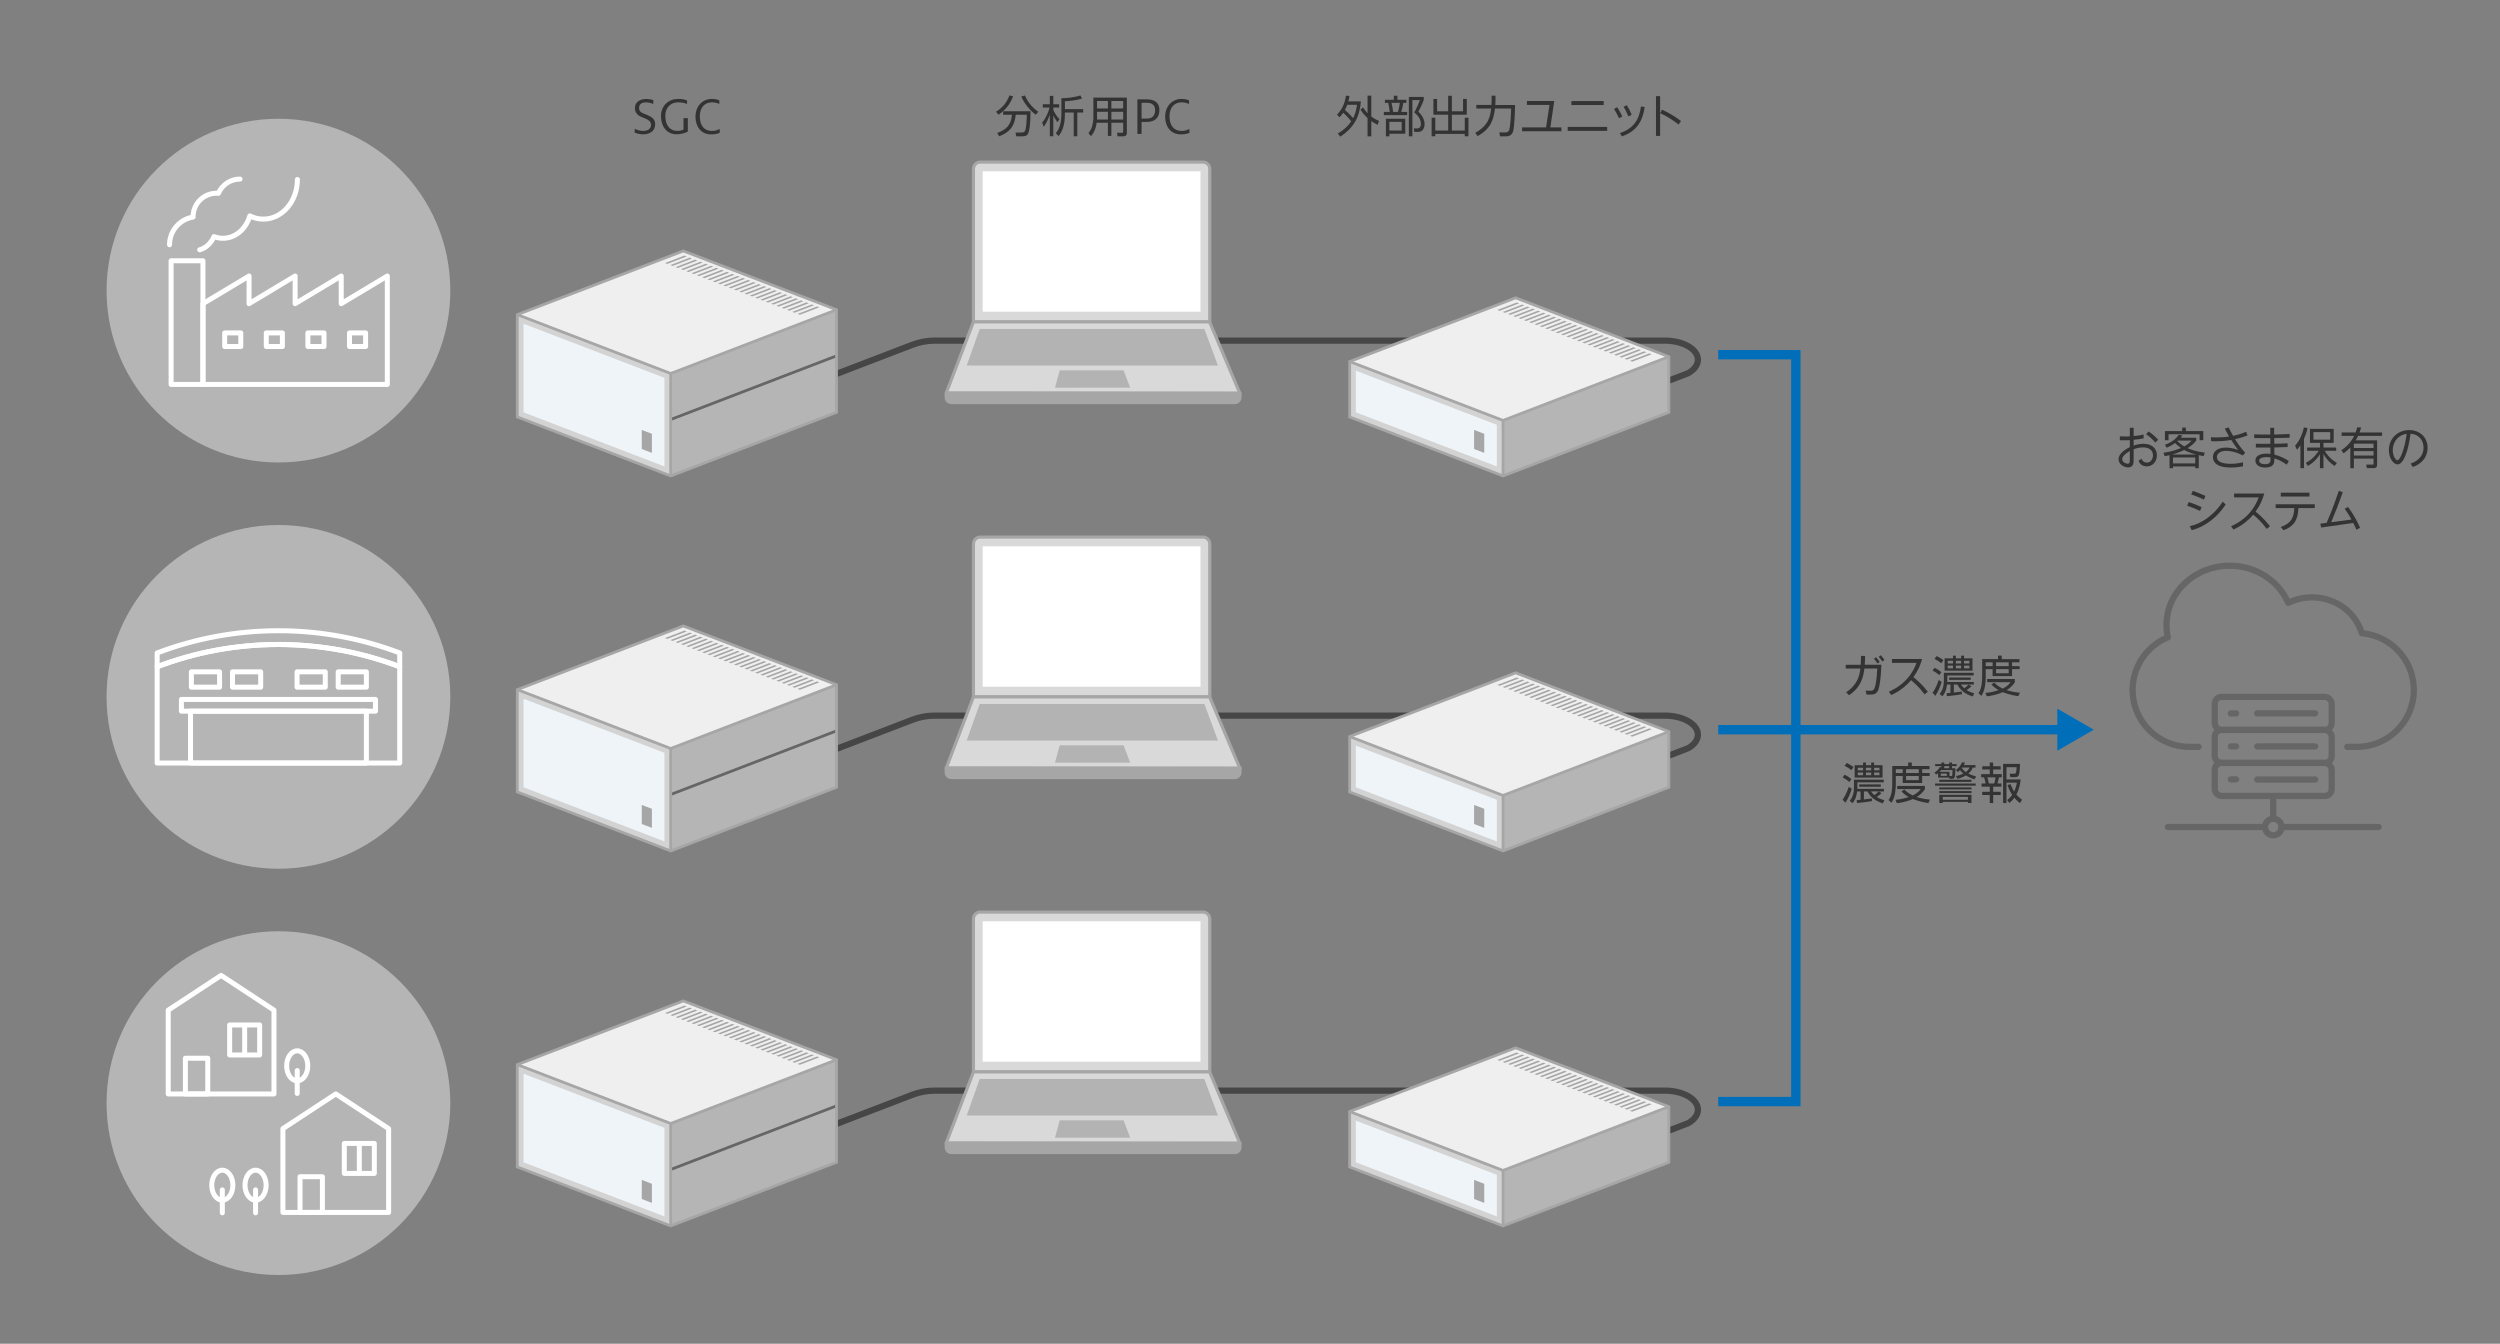 <?xml version="1.0" encoding="UTF-8"?>
<svg id="_レイヤー_1" data-name="レイヤー 1" xmlns="http://www.w3.org/2000/svg" viewBox="0 0 800 430">
  <rect x="0" y="0" width="800" height="430" fill="#808080" stroke="none"/>
  <defs>
    <style>
      .cls-1 {
        fill: #b5b5b6;
      }

      .cls-2 {
        stroke: #666;
      }

      .cls-2, .cls-3, .cls-4, .cls-5, .cls-6, .cls-7, .cls-8 {
        fill: none;
      }

      .cls-2, .cls-4, .cls-8 {
        stroke-miterlimit: 10;
      }

      .cls-2, .cls-8 {
        stroke-width: .9px;
      }

      .cls-3 {
        stroke: #666;
      }

      .cls-3, .cls-9, .cls-5, .cls-6, .cls-7, .cls-10 {
        stroke-linejoin: round;
      }

      .cls-3, .cls-5 {
        stroke-width: 2px;
      }

      .cls-3, .cls-7 {
        stroke-linecap: round;
      }

      .cls-11 {
        fill: #fff;
      }

      .cls-11, .cls-10 {
        fill-rule: evenodd;
      }

      .cls-9 {
        fill: #d9d9d9;
      }

      .cls-9, .cls-8, .cls-10 {
        stroke: #a6a6a6;
      }

      .cls-9, .cls-10 {
        stroke-width: 1.01px;
      }

      .cls-4 {
        stroke: #006eb9;
        stroke-width: 3px;
      }

      .cls-5 {
        stroke: #464646;
      }

      .cls-6, .cls-7 {
        stroke: #fff;
        stroke-width: 1.6px;
      }

      .cls-12 {
        fill: #b3b3b3;
      }

      .cls-13 {
        fill: #333;
      }

      .cls-14 {
        fill: #efefef;
      }

      .cls-15, .cls-10 {
        fill: #a6a6a6;
      }

      .cls-16 {
        fill: #006eb9;
      }

      .cls-17 {
        fill: #eef4f7;
      }

      .cls-18 {
        fill: #d3d3d4;
      }
    </style>
  </defs>
  <path class="cls-5" d="M247.33,127.46l44.63-17.13c2.29-.88,4.72-1.33,7.17-1.33h233.64c2.7,0,5.41.6,7.47,1.79s3.09,2.75,3.09,4.31-1.03,3.12-3.09,4.31l-53.06,20.37"/>
  <path class="cls-5" d="M247.33,247.46l44.63-17.13c2.29-.88,4.72-1.33,7.17-1.33h233.64c2.7,0,5.41.6,7.47,1.79s3.09,2.75,3.09,4.31-1.03,3.12-3.09,4.31l-53.06,20.37"/>
  <path class="cls-5" d="M247.33,367.46l44.63-17.13c2.29-.88,4.72-1.33,7.17-1.33h233.64c2.7,0,5.41.6,7.47,1.79s3.09,2.75,3.09,4.31-1.03,3.12-3.09,4.31l-53.06,20.37"/>
  <polyline class="cls-4" points="549.83 352.5 574.67 352.5 574.67 113.5 549.83 113.5"/>
  <g>
    <circle class="cls-1" cx="89.1" cy="93" r="55"/>
    <g>
      <g>
        <path class="cls-7" d="M76.8,57.3c-3.1,0-5.76,1.88-6.9,4.56-.2-.02-.4-.03-.6-.03-4.15,0-7.51,3.36-7.51,7.51,0,.04,0,.08,0,.12-4.27.69-7.54,4.4-7.54,8.87"/>
        <path class="cls-7" d="M63.89,79.94c2.01-.56,3.68-2.14,4.58-4.23.9.35,1.87.54,2.87.54,4,0,7.39-3,8.61-7.17,1.32.67,2.78,1.04,4.32,1.04,6.02,0,10.9-5.68,10.9-12.68"/>
      </g>
      <g>
        <polygon class="cls-7" points="123.94 123.02 123.94 88.32 109.19 97.17 109.19 97.17 109.19 88.32 94.44 97.17 94.44 97.17 94.44 88.32 79.7 97.17 79.7 97.17 79.7 88.32 64.95 97.17 64.95 123.02 123.94 123.02"/>
        <g>
          <rect class="cls-7" x="71.9" y="106.53" width="5.15" height="4.36"/>
          <rect class="cls-7" x="85.21" y="106.53" width="5.15" height="4.36"/>
          <rect class="cls-7" x="98.53" y="106.53" width="5.15" height="4.36"/>
          <rect class="cls-7" x="111.84" y="106.53" width="5.15" height="4.36"/>
        </g>
      </g>
      <rect class="cls-7" x="54.75" y="83.45" width="10.19" height="39.57"/>
    </g>
  </g>
  <g>
    <path class="cls-13" d="M203.11,42.45v-1.2h.12c.72.42,1.86.65,2.58.65,1.49,0,2.52-.71,2.52-1.93,0-1.08-.84-1.62-1.69-1.97l-1.55-.66c-1.2-.49-1.92-1.45-1.92-2.78,0-1.93,1.68-2.89,3.6-2.89.78,0,1.69.12,2.29.37v1.2h-.12c-.72-.35-1.68-.48-2.29-.48-1.2,0-2.15.48-2.15,1.8,0,1.02.66,1.45,1.26,1.68l1.61.66c1.2.49,2.29,1.33,2.29,2.84,0,2.16-1.69,3.25-3.84,3.25-.91,0-1.98-.25-2.71-.54Z"/>
    <path class="cls-13" d="M211.51,37.21c0-3.5,2.52-5.55,5.47-5.55,1.2,0,2.03.12,2.88.49v1.08h-.12c-.83-.35-1.8-.48-2.75-.48-2.41,0-4.09,1.68-4.09,4.33,0,3.13,1.57,4.81,3.84,4.81.71,0,1.37-.14,1.98-.39v-3.7h1.38v4.33c-.97.48-2.29.84-3.61.84-3.24,0-4.98-2.65-4.98-5.78Z"/>
    <path class="cls-13" d="M222.56,37.33c0-3.44,2.29-5.67,5.23-5.67,1.2,0,1.99.25,2.4.49v1.08h-.12c-.71-.35-1.43-.48-2.28-.48-2.4,0-3.85,1.8-3.85,4.46,0,3.13,1.57,4.69,3.85,4.69,1.08,0,1.68-.23,2.4-.6h.12v1.22c-.85.35-1.68.48-2.77.48-3.25,0-4.99-2.52-4.99-5.65Z"/>
  </g>
  <g>
    <path class="cls-13" d="M596.83,209.88c-.01.5-.01,1.57-.11,2.83h5.33c-.2,5.11-.67,7.1-.95,7.91-.53,1.51-1.53,1.67-2.84,1.67-.41,0-.73-.03-.97-.04l-.28-1.27c.29.03.87.07,1.47.07.91,0,1.36-.27,1.69-1.93.38-1.81.52-4.27.56-5.19h-4.13c-.27,2.09-.73,5.78-4.9,8.53l-.94-.94c3.88-2.53,4.33-5.75,4.56-7.59h-4.69v-1.2h4.8c.07-1.2.08-1.72.08-2.83h1.3ZM600.31,210.31c.48.5.83.92,1.2,1.51l-.7.5c-.52-.8-.81-1.13-1.16-1.51l.66-.5ZM601.84,209.68c.48.5.77.87,1.2,1.51l-.7.5c-.52-.78-.81-1.12-1.16-1.51l.66-.5Z"/>
    <path class="cls-13" d="M615.87,222.21c-1.71-2.28-3.15-3.58-4.33-4.55-1.75,2.03-3.89,3.67-6.34,4.75l-.76-1.06c2.03-.92,6.62-3.18,8.85-9.23h-7.87v-1.23h9.67c-.62,2.06-1.26,3.61-2.8,5.8.8.63,2.59,2.07,4.62,4.66l-1.05.87Z"/>
    <path class="cls-13" d="M620.59,216.02c-.6-.53-1.43-1.08-2.16-1.41l.6-.92c.74.32,1.6.87,2.2,1.39l-.64.95ZM618.43,221.71c1.2-1.78,1.76-3.55,1.93-4.1l.99.59c-.32,1.01-.92,2.77-2.04,4.48l-.88-.97ZM621.2,212.23c-.63-.53-1.4-1.02-2.16-1.37l.67-.92c.73.32,1.6.84,2.18,1.3l-.7,1ZM630.86,219.64c-.69.62-1.29,1.02-1.54,1.18.45.29,1.05.66,2.45,1.04l-.5,1.02c-1.37-.45-3.7-1.41-4.9-3.82h-1.15v2.56c1.05-.13,2.1-.25,2.56-.32l.03.85c-1.09.21-2.07.34-4.8.63l-.11-.95c.36-.01.57-.03,1.25-.1v-2.67h-1.09c-.27,1.93-.74,2.87-1.48,3.75l-.9-.71c1.22-1.58,1.36-3.05,1.36-4.58v-2.22h9.53v.84h-8.44v2.1h8.51v.82h-1.65l.88.59ZM631.2,214.62h-8.93v-3.96h2.69v-.85h.92v.85h1.68v-.85h.94v.85h2.7v3.96ZM624.96,211.46h-1.7v.84h1.7v-.84ZM624.96,213h-1.7v.86h1.7v-.86ZM630.62,217.55h-6.9v-.74h6.9v.74ZM627.56,211.46h-1.68v.84h1.68v-.84ZM627.56,213h-1.68v.86h1.68v-.86ZM627.49,219.05c.25.34.53.71,1.09,1.2.48-.34.98-.77,1.39-1.2h-2.48ZM630.21,211.46h-1.71v.84h1.71v-.84ZM630.21,213h-1.71v.86h1.71v-.86Z"/>
    <path class="cls-13" d="M639.37,210.92v-1.12h1.18v1.12h5.68v1.03h-2.37v1.22h2.41v.95h-2.41v2.23h-6.23v-2.23h-2.2v2.45c0,.84-.01,4.03-1.37,6.12l-.95-.87c.99-1.48,1.18-3.35,1.18-5.31v-5.6h5.08ZM645.87,222.79c-.69-.11-2.88-.45-5-1.3-2.32,1.02-4.26,1.23-5.08,1.32l-.46-1.06c.74-.08,2.13-.22,4.24-.9-1.48-.83-2.07-1.55-2.31-1.85l.92-.57c.39.41,1.16,1.19,2.67,1.92,1.69-.81,2.28-1.69,2.52-2.04h-7.48v-1.02h8.86v1.02c-.25.42-.92,1.5-2.65,2.53,1.89.6,3.46.76,4.27.84l-.52,1.12ZM637.64,211.95h-2.2v1.22h2.2v-1.22ZM642.78,211.95h-4.04v1.22h4.04v-1.22ZM642.78,214.12h-4.04v1.32h4.04v-1.32Z"/>
  </g>
  <g>
    <path class="cls-13" d="M591.81,250.23c-.6-.53-1.43-1.08-2.16-1.41l.6-.92c.74.32,1.6.87,2.2,1.39l-.64.95ZM589.65,255.91c1.2-1.78,1.76-3.55,1.93-4.1l.99.59c-.32,1.01-.92,2.77-2.04,4.48l-.88-.97ZM592.43,246.44c-.63-.53-1.4-1.02-2.16-1.37l.67-.92c.73.32,1.6.84,2.18,1.3l-.7,1ZM602.09,253.84c-.69.62-1.29,1.02-1.54,1.18.45.29,1.05.66,2.45,1.04l-.5,1.02c-1.37-.45-3.7-1.41-4.9-3.82h-1.15v2.56c1.05-.13,2.1-.25,2.56-.32l.03.85c-1.09.21-2.07.34-4.8.63l-.11-.95c.36-.01.57-.03,1.25-.1v-2.67h-1.09c-.27,1.93-.74,2.87-1.48,3.75l-.9-.71c1.22-1.58,1.36-3.05,1.36-4.58v-2.22h9.53v.84h-8.44v2.1h8.51v.82h-1.65l.88.59ZM602.42,248.83h-8.93v-3.96h2.69v-.85h.92v.85h1.68v-.85h.94v.85h2.7v3.96ZM596.18,245.67h-1.7v.84h1.7v-.84ZM596.18,247.2h-1.7v.86h1.7v-.86ZM601.85,251.75h-6.9v-.74h6.9v.74ZM598.78,245.67h-1.68v.84h1.68v-.84ZM598.78,247.2h-1.68v.86h1.68v-.86ZM598.71,253.25c.25.34.53.71,1.09,1.2.48-.34.98-.77,1.39-1.2h-2.48ZM601.43,245.67h-1.71v.84h1.71v-.84ZM601.43,247.2h-1.71v.86h1.71v-.86Z"/>
    <path class="cls-13" d="M610.6,245.12v-1.12h1.18v1.12h5.68v1.03h-2.37v1.22h2.41v.95h-2.41v2.23h-6.23v-2.23h-2.2v2.45c0,.84-.01,4.03-1.37,6.12l-.95-.87c.99-1.48,1.18-3.35,1.18-5.31v-5.6h5.08ZM617.09,256.99c-.69-.11-2.88-.45-5-1.3-2.32,1.02-4.26,1.23-5.08,1.32l-.46-1.06c.74-.08,2.13-.22,4.24-.9-1.48-.83-2.07-1.55-2.31-1.85l.92-.57c.39.41,1.16,1.19,2.67,1.92,1.69-.81,2.28-1.69,2.52-2.04h-7.48v-1.02h8.86v1.02c-.25.42-.92,1.5-2.65,2.53,1.89.6,3.46.76,4.27.84l-.52,1.12ZM608.86,246.15h-2.2v1.22h2.2v-1.22ZM614,246.15h-4.05v1.22h4.05v-1.22ZM614,248.32h-4.05v1.32h4.05v-1.32Z"/>
    <path class="cls-13" d="M623.79,248.84h-3.6v-1.41c-.29.22-.48.34-.66.45l-.49-.67c.7-.42,1.29-.98,1.69-1.72h.53v-.32h-2.02v-.67h2.02v-.48h.9v.48h1.57v-.48h.92v.48h1.48v.67h-1.48v.67h1.09c0,.49-.07,2.67-.28,3.01-.07.1-.22.36-.7.36h-.92l-.06-.36ZM632.23,251.42h-13.01v-.7h13.01v.7ZM630.87,250.19h-10.3v-.67h10.3v.67ZM630.87,252.61h-10.3v-.64h10.3v.64ZM630.87,253.78h-10.3v-.64h10.3v.64ZM630.87,256.96h-1.13v-.36h-8.06v.36h-1.11v-2.63h10.3v2.63ZM621.17,246.42c-.17.21-.32.38-.49.56h3.16v1.34h.57c.1.01.2,0,.25-.11.12-.29.14-1.51.14-1.79h-3.64ZM622.99,247.55h-1.93v.72h1.93v-.72ZM629.74,255.02h-8.06v.9h8.06v-.9ZM623.73,245.83v-.67h-1.57v.67h1.57ZM632.16,244.83v.8h-.88c-.11.28-.43,1.08-1.41,1.93.88.43,1.75.69,2.48.9l-.49.95c-.7-.22-1.62-.56-2.77-1.27-1.22.74-2.25.98-2.73,1.08l-.5-.9c1.02-.18,1.72-.42,2.42-.77-.57-.48-.88-.87-1.06-1.11-.27.28-.48.45-.7.64l-.62-.66c.87-.67,1.41-1.3,1.93-2.45l.99.04c-.15.36-.25.55-.39.81h3.74ZM627.92,245.62c-.04.06-.08.11-.13.17.43.6.84.97,1.26,1.29.79-.59,1.02-1.11,1.19-1.46h-2.32Z"/>
    <path class="cls-13" d="M637.81,244v1.2h2.41v1.03h-2.41v1.49h2.76v1.02h-.88c-.13.65-.36,1.56-.49,1.96h1.25v1.03h-2.63v1.64h2.41v1.04h-2.41v2.58h-1.1v-2.58h-2.41v-1.04h2.41v-1.64h-2.63v-1.03h1.32c-.11-.67-.36-1.53-.52-1.96h-.92v-1.02h2.76v-1.49h-2.41v-1.03h2.41v-1.2h1.1ZM638.15,250.71c.17-.49.35-1.34.41-1.96h-2.61c.2.65.38,1.36.48,1.96h1.72ZM646.37,256.99c-.43-.34-.99-.77-1.78-1.72-.66.9-1.16,1.33-1.58,1.68l-.7-.94c.41-.34.99-.78,1.6-1.67-1.02-1.52-1.35-2.6-1.5-3.12l.98-.31c.43,1.13.74,1.79,1.12,2.41.6-1.23.81-2.41.9-2.86h-3.33v6.52h-1.09v-12.54h5.4c.01,1.61-.18,3.18-.38,3.61-.1.22-.29.63-1.16.63h-1.55l-.2-1.08h1.36c.62.01.79-.2.86-2.1h-3.24v3.93h4.52c-.11,1.09-.35,2.98-1.37,4.84.49.56,1.02,1.04,1.82,1.67l-.67,1.04Z"/>
  </g>
  <g>
    <path class="cls-13" d="M318.72,35.77c2.31-1.5,3.35-2.87,4.31-5.24l1.18.28c-.98,2.44-2.2,4.16-4.66,5.91l-.83-.95ZM325.18,43.62l-.21-1.22h2.07c.62.01.85-.35.92-.46.48-.84.56-3.22.62-5.22h-3.54c-.38,3.56-1.74,5.52-5.29,6.9l-.66-1.06c2.84-1.02,4.49-2.51,4.72-5.84h-2.8v-1.11h8.76c0,4.31-.41,6.37-.76,7.1-.39.78-1.06.91-1.85.91h-1.99ZM327.98,30.54c.74,1.78,2.06,3.68,4.27,5.22l-.78.95c-1.88-1.26-3.84-3.85-4.66-5.82l1.18-.35Z"/>
    <path class="cls-13" d="M338.39,39.1c-.31-.41-.78-1.01-1.33-2.18v6.68h-1.12v-6.97c-.64,2.04-1.46,3.26-1.93,3.95l-.52-1.33c1.26-1.5,2.07-3.61,2.38-4.83h-2.17v-1.05h2.24v-2.7h1.12v2.7h1.88v1.05h-1.88v.78c.36.78.99,2,1.99,2.91l-.66.99ZM340.77,36.49c0,3.65-.91,5.71-2.03,7.06l-.9-.95c1.5-1.57,1.81-4.3,1.81-6.24v-4.94c1.96-.01,4.23-.29,6.1-.88l.49,1.01c-1.46.48-4.21.83-5.47.85v2.52h5.85v1.08h-1.88v7.6h-1.15v-7.6h-2.83v.5Z"/>
    <path class="cls-13" d="M360.6,42.45c0,1.02-.63,1.17-1.11,1.17h-1.89l-.14-1.16,1.64.03c.24,0,.32-.17.32-.38v-2.83h-3.78v4.21h-1.11v-4.21h-3.61c-.25,2.03-1.02,3.46-1.81,4.31l-.8-1.02c.32-.39.84-1.04,1.12-1.99.28-.99.45-2.14.45-2.9v-6.45h10.71v11.21ZM354.54,35.77h-3.49v1.74c0,.5,0,.56-.01.73h3.5v-2.47ZM354.54,32.32h-3.49v2.38h3.49v-2.38ZM359.42,32.32h-3.78v2.38h3.78v-2.38ZM359.42,35.77h-3.78v2.47h3.78v-2.47Z"/>
    <path class="cls-13" d="M363.97,42.86v-11.07h3.07c2.53,0,3.97,1.2,3.97,3.37,0,2.4-1.32,3.85-3.97,3.85h-1.74v3.85h-1.33ZM367.04,37.94c1.8,0,2.59-1.03,2.59-2.77,0-1.39-.91-2.28-2.59-2.28h-1.74v5.06h1.74Z"/>
    <path class="cls-13" d="M372.86,37.33c0-3.44,2.29-5.67,5.23-5.67,1.2,0,1.99.25,2.4.49v1.08h-.12c-.71-.35-1.43-.48-2.28-.48-2.4,0-3.85,1.8-3.85,4.46,0,3.13,1.57,4.69,3.85,4.69,1.08,0,1.68-.23,2.4-.6h.12v1.22c-.85.35-1.68.48-2.77.48-3.25,0-4.99-2.52-4.99-5.65Z"/>
  </g>
  <g>
    <path class="cls-13" d="M427.84,36.69c1.79-1.86,2.48-3.7,2.87-6.06l1.13.06c-.14.81-.22,1.26-.38,1.76h4.03c-.41,5.08-2.31,8.41-6.57,11.28l-.84-.98c2.09-1.23,3.35-2.51,4.3-3.92-.62-.84-1.54-1.85-2.56-2.73-.48.71-.87,1.11-1.18,1.43l-.81-.84ZM431.11,33.53c-.17.48-.35.91-.74,1.67,1.27,1.02,2.37,2.31,2.62,2.62.55-1.09.99-2.34,1.26-4.28h-3.14ZM440.88,39.95c-.53-.25-1.13-.55-2.06-1.2v4.87h-1.2v-5.84c-1.5-1.37-2.06-2.38-2.28-2.76l.87-.64c.28.46.66,1.08,1.41,1.85v-5.61h1.2v6.68c1.04.77,1.9,1.16,2.46,1.4l-.41,1.26Z"/>
    <path class="cls-13" d="M446.02,31.93v-1.3h1.15v1.3h2.87v.99h-.98c-.1.73-.41,2.14-.66,2.9h1.89v1.02h-7.46v-1.02h1.89c-.11-1.23-.34-2.19-.5-2.9h-1.05v-.99h2.85ZM449.68,42.79h-5.07v.83h-1.12v-5.63h6.19v4.8ZM448.54,39h-3.94v2.77h3.94v-2.77ZM447.32,35.82c.32-.88.57-2.42.63-2.9h-2.67c.2.88.39,1.78.53,2.9h1.51ZM450.83,43.62v-12.61h4.77v.95c-.53,1.46-1.03,2.48-1.73,3.78,1.99,1.81,1.99,3.65,1.99,4.07,0,.79-.32,1.72-.98,2.12-.49.29-.9.29-1.3.29h-1.01l-.15-1.15.99.03c1.21.03,1.28-1.06,1.28-1.44,0-1.51-1-2.77-2.14-3.71.76-1.23,1.44-2.86,1.79-3.92h-2.37v11.59h-1.13Z"/>
    <path class="cls-13" d="M459.87,31.66v3.95h3.54v-4.96h1.19v4.96h3.58v-3.95h1.19v5.05h-4.77v5.07h4.12v-4.12h1.19v5.95h-1.19v-.76h-9.42v.76h-1.18v-5.95h1.18v4.12h4.12v-5.07h-4.73v-5.05h1.19Z"/>
    <path class="cls-13" d="M477.33,30.61h1.23v1.58c0,.32-.01.73-.06,1.41h6.33c0,1.44-.24,7-.6,8.33-.39,1.47-1.55,1.69-2.13,1.69h-2.11l-.2-1.25h2.02c.77,0,1.02-.46,1.13-.81.42-1.26.59-5.31.62-6.82h-5.17c-.42,3.49-1.33,6.51-5.59,8.83l-.71-1.08c4.14-2.28,4.75-5,5.08-7.76h-4.75v-1.15h4.84c.03-.32.06-.78.06-1.47v-1.53Z"/>
    <path class="cls-13" d="M499.66,40.76v1.25h-12.6v-1.25h7.69l1.08-7.18h-7.21v-1.25h8.74l-1.25,8.43h3.56Z"/>
    <path class="cls-13" d="M514.3,40.61v1.27h-12.64v-1.27h12.64ZM513.18,32.34v1.27h-10.33v-1.27h10.33Z"/>
    <path class="cls-13" d="M517.48,34.28c.64.99,1.13,1.86,1.67,3l-1.05.55c-.6-1.33-1.11-2.16-1.62-2.95l1.01-.59ZM526.3,34.27c-.6,4.09-2.24,7.62-7.28,9.37l-.67-1.04c4.26-1.41,6.2-4.17,6.76-8.55l1.19.22ZM520.59,33.67c.69,1.09,1.12,1.96,1.54,3.08l-1.05.5c-.54-1.36-.92-2.07-1.53-3.09l1.04-.49Z"/>
    <path class="cls-13" d="M531.24,30.77v12.73h-1.33v-12.73h1.33ZM537.13,39.84c-1.05-.81-3-2.3-5.88-3.63l.62-1.12c3.19,1.47,5.18,2.98,6.05,3.64l-.78,1.11Z"/>
  </g>
  <g>
    <path class="cls-13" d="M681.55,136.89h1.22v2.65c1.18-.11,1.93-.21,3.19-.5v1.26c-1.02.18-1.69.29-3.19.43v1.85c1.57-.53,2.65-.57,3.16-.57,2.87,0,4.28,1.69,4.28,3.68,0,2.14-1.47,3.56-3.26,3.56-.74,0-2.09-.29-2.63-1.82l.99-.64c.32.99,1.19,1.25,1.68,1.25,1.25,0,1.96-1.18,1.96-2.34s-.7-2.53-3.19-2.53c-1.04,0-2.04.22-3,.6v3.4c0,.85-.01,2.41-1.78,2.41-1.04,0-3.04-.83-3.04-2.63,0-.45.07-1.36,1.5-2.55.29-.25,1.09-.85,2.1-1.32v-2.24c-1.19.07-2.04.07-3.19.04v-1.26c.49.03,1.08.06,1.86.06.74,0,1.01-.03,1.33-.04v-2.73ZM681.55,144.33c-.17.1-2.45,1.3-2.45,2.6,0,.98,1.2,1.46,1.75,1.46.66,0,.7-.56.7-1.4v-2.66ZM687.54,138.07c1.51.97,2.42,1.93,3.08,2.66l-.95.88c-.87-1.06-1.72-1.88-2.93-2.66l.8-.88Z"/>
    <path class="cls-13" d="M692.79,142.32c1.01-.36,3.01-1.18,4.44-3.19l1.15.24c-.25.34-.35.48-.55.7h4.97v.88c-.29.39-.99,1.34-2.77,2.46.98.42,2.56,1.08,5.52,1.43l-.39,1.13c-.38-.07-.76-.14-1.55-.32v4.17h-1.12v-.56h-7.13v.56h-1.11v-4.16c-.95.21-1.06.24-1.55.33l-.39-1.1c2.94-.43,4.49-1.08,5.61-1.53-.99-.7-1.61-1.3-1.92-1.6-1.15.87-2.17,1.29-2.7,1.51l-.5-.97ZM699.48,136.83v1.11h5.57v2.92h-1.18v-1.89h-9.94v1.89h-1.15v-2.92h5.52v-1.11h1.18ZM702.73,145.44c-1.95-.52-3.15-1.08-3.78-1.43-.41.2-1.78.83-3.82,1.43h7.6ZM702.48,146.38h-7.13v1.91h7.13v-1.91ZM696.93,141c-.06.06-.11.11-.17.15,1.02,1,1.78,1.46,2.18,1.7,1.41-.77,1.99-1.44,2.35-1.85h-4.37Z"/>
    <path class="cls-13" d="M713.17,136.76c.45.95.78,1.6,1.41,2.7,1.5-.32,2.66-.64,4.16-1.3l.49,1.15c-1.62.66-2.81.95-4.02,1.22,1.05,1.64,1.62,2.52,3.25,4.35l-.78.87c-2.52-1.37-4.51-1.48-5.32-1.48-1.67,0-2.95.74-2.95,1.99,0,2.16,3.61,2.16,4.48,2.16,1.75,0,3.25-.34,3.89-.49l-.03,1.29c-.76.14-2.17.39-3.84.39-1.12,0-5.77,0-5.77-3.37,0-1.71,1.41-3.02,4.17-3.02,1.83,0,3.42.6,3.92.8-.69-.92-1.26-1.69-2.23-3.23-1.83.29-3.29.42-5.14.42-.56,0-.91-.01-1.3-.03l-.08-1.25c.48.01.95.04,1.75.04,2.06,0,3.39-.18,4.09-.28-.21-.34-.77-1.32-1.39-2.51l1.23-.41Z"/>
    <path class="cls-13" d="M726.48,136.9h1.25v2.13c2.42-.04,2.69-.06,4.94-.15v1.2c-2.41.07-2.66.08-4.92.11l.03,1.81c1.93-.04,2.14-.04,4.26-.15v1.2c-1.76.08-1.85.08-4.26.14l.03,2.28c1.76.42,3.22,1.18,4.61,2.03l-.66,1.2c-1.13-.8-2.38-1.55-3.95-2.02,0,1.32.01,2.93-2.94,2.93-2,0-3.14-.94-3.14-2.2,0-2.25,3.08-2.25,3.54-2.25.56,0,.98.06,1.29.08l-.03-2.04c-2.86.01-3.16.03-4.66,0v-1.22c1.68.06,1.97.06,4.64.03v-1.81c-2.7.01-3,.01-5.16-.01v-1.2c1.99.06,2.27.06,5.14.06v-2.14ZM726.56,146.38c-.32-.06-.77-.11-1.33-.11-.9,0-2.31.21-2.31,1.16,0,.9,1.22,1.11,1.85,1.11,1.79,0,1.79-.85,1.79-1.69v-.46Z"/>
    <path class="cls-13" d="M737.28,149.82h-1.15v-7.31c-.48.74-.8,1.08-1.11,1.41l-.59-1.3c1.44-1.6,2.44-3.91,2.81-5.85l1.18.21c-.11.55-.34,1.67-1.15,3.44v9.39ZM737.88,148.11c2.63-1.36,3.86-3.49,4.09-3.85h-3.7v-1.05h4.12v-1.5h-3.21v-4.47h7.59v4.47h-3.25v1.5h4.07v1.05h-3.68c.67,1.25,1.97,2.73,3.89,3.88l-.73.98c-1.29-.88-2.48-1.92-3.56-3.84v4.54h-1.13v-4.47c-.67,1.12-1.83,2.56-3.84,3.74l-.67-.98ZM745.67,138.28h-5.36v2.41h5.36v-2.41Z"/>
    <path class="cls-13" d="M755.55,136.8c-.17.62-.29,1.04-.5,1.58h7.21v1.09h-7.66c-.32.7-.59,1.16-.77,1.44h6.85v7.8c0,.27,0,1.1-1.04,1.1h-2.24l-.22-1.13h2.04c.31.01.31-.2.31-.38v-1.55h-6.29v3.07h-1.13v-6.65c-.85.94-1.67,1.54-2.16,1.89l-.73-1.01c1.72-1.08,3.12-2.56,4.1-4.58h-4v-1.09h4.48c.31-.87.39-1.2.5-1.64l1.25.06ZM759.53,141.97h-6.29v1.4h6.29v-1.4ZM759.53,144.36h-6.29v1.42h6.29v-1.42Z"/>
    <path class="cls-13" d="M771.41,148.34c2.83-.97,4.13-2.95,4.13-5.07s-1.25-4.26-4.17-4.49c-.66,5.28-2.2,9.83-4.14,9.83-1.3,0-2.79-1.93-2.79-4.58,0-3.74,2.86-6.41,6.5-6.41,3.44,0,5.89,2.38,5.89,5.67,0,1.18-.31,4.59-4.76,6.15l-.66-1.09ZM765.67,144.02c0,2.06,1.04,3.26,1.5,3.26.57,0,1.16-1.37,1.53-2.31.74-1.97,1.16-4.06,1.43-6.15-3.19.5-4.45,3.05-4.45,5.19Z"/>
    <path class="cls-13" d="M704.01,163.49c-1.29-.62-2.31-1.05-4.13-1.68l.53-1.16c1.62.55,2.66.97,4.12,1.64l-.52,1.2ZM712.23,161.44c-2.65,3.98-6.45,7.07-10.89,8.22l-.6-1.3c2.84-.57,7.13-2.67,10.54-7.83l.95.91ZM705.24,159.88c-.67-.31-1.86-.9-4.06-1.67l.53-1.13c1.41.49,2.53.92,4.03,1.61l-.5,1.19Z"/>
    <path class="cls-13" d="M725.36,169.25c-1.71-2.28-3.15-3.58-4.33-4.55-1.75,2.03-3.89,3.67-6.34,4.75l-.76-1.06c2.03-.92,6.62-3.18,8.85-9.23h-7.87v-1.23h9.67c-.62,2.06-1.26,3.61-2.8,5.8.8.63,2.59,2.07,4.62,4.66l-1.05.87Z"/>
    <path class="cls-13" d="M729.83,168.65c3.86-1.37,4.23-3.72,4.33-6.06h-5.95v-1.23h12.52v1.23h-5.25c-.11,2.49-.46,5.49-4.73,7.08l-.91-1.02ZM739.02,157.65v1.23h-9.17v-1.23h9.17Z"/>
    <path class="cls-13" d="M744.53,167.29c1.95-4.49,3.21-8.2,3.89-10.22l1.27.45c-1.12,3.23-2.37,6.43-3.71,9.58l6.5-.85c-1.12-1.93-1.25-2.13-2.18-3.43l1.06-.6c2.28,3.05,3.37,5.53,3.86,6.68l-1.16.62c-.32-.73-.64-1.46-1.01-2.17l-10.28,1.46-.28-1.23,2.03-.27Z"/>
  </g>
  <g>
    <path class="cls-3" d="M751.15,239h3.06c10.06,0,18.22-8.16,18.22-18.22h0c0-9.54-7.33-17.36-16.67-18.15-1.89-6.61-8.3-11.48-15.93-11.48-2.75,0-5.33.63-7.61,1.75-3-6.97-10.26-11.88-18.74-11.88-11.16,0-20.21,8.51-20.21,19,0,1.34.15,2.65.43,3.92-6.62,2.73-11.27,9.24-11.27,16.84h0c0,10.06,8.16,18.22,18.22,18.22h2.9"/>
    <g>
      <g>
        <g>
          <g>
            <rect class="cls-3" x="708.71" y="223.01" width="37.43" height="10.57" rx="2.19" ry="2.19"/>
            <line class="cls-3" x1="713.87" y1="228.3" x2="715.55" y2="228.3"/>
          </g>
          <g>
            <rect class="cls-3" x="708.71" y="233.57" width="37.43" height="10.57" rx="2.19" ry="2.19"/>
            <line class="cls-3" x1="713.87" y1="238.85" x2="715.55" y2="238.85"/>
          </g>
          <g>
            <rect class="cls-3" x="708.71" y="244.13" width="37.43" height="10.57" rx="2.19" ry="2.19"/>
            <line class="cls-3" x1="713.87" y1="249.41" x2="715.55" y2="249.41"/>
          </g>
        </g>
        <line class="cls-3" x1="727.43" y1="254.75" x2="727.43" y2="262.03"/>
        <circle class="cls-3" cx="727.43" cy="264.64" r="2.65" transform="translate(349.68 940.28) rotate(-80.78)"/>
        <line class="cls-3" x1="693.73" y1="264.64" x2="724.78" y2="264.64"/>
        <line class="cls-3" x1="730.1" y1="264.64" x2="761.15" y2="264.64"/>
      </g>
      <line class="cls-3" x1="722.31" y1="238.85" x2="740.84" y2="238.85"/>
      <line class="cls-3" x1="722.31" y1="228.27" x2="740.84" y2="228.27"/>
      <line class="cls-3" x1="722.31" y1="249.45" x2="740.84" y2="249.45"/>
    </g>
  </g>
  <g>
    <line class="cls-4" x1="549.83" y1="233.5" x2="660.31" y2="233.5"/>
    <polygon class="cls-16" points="658.34 240.23 670 233.5 658.34 226.77 658.34 240.23"/>
  </g>
  <g>
    <polygon class="cls-18" points="214.62 152.3 165.54 133.43 165.54 100.68 214.62 119.52 214.62 152.3"/>
    <polygon class="cls-17" points="167.53 131.95 167.53 103.6 212.63 120.91 212.63 149.26 167.53 131.95"/>
    <polygon class="cls-1" points="214.62 119.52 267.69 99.12 267.69 131.93 214.62 152.3 214.62 119.52"/>
    <polygon class="cls-14" points="214.62 119.52 165.54 100.68 218.65 80.3 267.69 99.12 214.62 119.52"/>
    <g>
      <polygon class="cls-15" points="262.18 98.34 255.96 100.73 255.23 100.45 261.45 98.06 262.18 98.34"/>
      <polygon class="cls-15" points="260.48 97.69 254.26 100.08 253.53 99.8 259.76 97.41 260.48 97.69"/>
      <polygon class="cls-15" points="258.79 97.04 252.56 99.43 251.84 99.15 258.06 96.76 258.79 97.04"/>
      <polygon class="cls-15" points="257.09 96.39 250.87 98.78 250.14 98.5 256.36 96.11 257.09 96.39"/>
      <polygon class="cls-15" points="255.39 95.74 249.17 98.12 248.44 97.84 254.67 95.46 255.39 95.74"/>
      <polygon class="cls-15" points="253.7 95.08 247.47 97.47 246.75 97.19 252.97 94.81 253.7 95.08"/>
      <polygon class="cls-15" points="252 94.43 245.78 96.82 245.05 96.54 251.27 94.15 252 94.43"/>
      <polygon class="cls-15" points="250.3 93.78 244.08 96.17 243.35 95.89 249.57 93.5 250.3 93.78"/>
      <polygon class="cls-15" points="248.61 93.13 242.38 95.52 241.66 95.24 247.88 92.85 248.61 93.13"/>
      <polygon class="cls-15" points="246.91 92.48 240.69 94.87 239.96 94.59 246.18 92.2 246.91 92.48"/>
      <polygon class="cls-15" points="245.21 91.83 238.99 94.22 238.26 93.94 244.48 91.55 245.21 91.83"/>
      <polygon class="cls-15" points="243.52 91.18 237.29 93.56 236.57 93.29 242.79 90.9 243.52 91.18"/>
      <polygon class="cls-15" points="241.82 90.53 235.6 92.91 234.87 92.63 241.09 90.25 241.82 90.53"/>
      <polygon class="cls-15" points="240.12 89.87 233.9 92.26 233.17 91.98 239.39 89.59 240.12 89.87"/>
      <polygon class="cls-15" points="238.43 89.22 232.2 91.61 231.48 91.33 237.7 88.94 238.43 89.22"/>
      <polygon class="cls-15" points="236.73 88.57 230.51 90.96 229.78 90.68 236 88.29 236.73 88.57"/>
      <polygon class="cls-15" points="235.03 87.92 228.81 90.31 228.08 90.03 234.3 87.64 235.03 87.92"/>
      <polygon class="cls-15" points="233.33 87.27 227.11 89.66 226.39 89.38 232.61 86.99 233.33 87.27"/>
      <polygon class="cls-15" points="231.64 86.62 225.42 89.01 224.69 88.73 230.91 86.34 231.64 86.62"/>
      <polygon class="cls-15" points="229.94 85.97 223.72 88.35 222.99 88.07 229.21 85.69 229.94 85.97"/>
      <polygon class="cls-15" points="228.24 85.31 222.02 87.7 221.3 87.42 227.52 85.04 228.24 85.31"/>
      <polygon class="cls-15" points="226.55 84.66 220.33 87.05 219.6 86.77 225.82 84.38 226.55 84.66"/>
      <polygon class="cls-15" points="224.85 84.01 218.63 86.4 217.9 86.12 224.12 83.73 224.85 84.01"/>
      <polygon class="cls-15" points="223.15 83.36 216.93 85.75 216.21 85.47 222.43 83.08 223.15 83.36"/>
      <polygon class="cls-15" points="221.46 82.71 215.24 85.1 214.51 84.82 220.73 82.43 221.46 82.71"/>
      <polygon class="cls-15" points="219.76 82.06 213.54 84.45 212.81 84.17 219.03 81.78 219.76 82.06"/>
    </g>
    <polyline class="cls-8" points="165.54 100.68 214.62 119.52 267.69 99.12"/>
    <line class="cls-2" x1="214.62" y1="134.24" x2="267.69" y2="113.87"/>
    <polygon class="cls-8" points="165.54 133.43 165.54 100.68 218.65 80.3 267.69 99.12 267.69 131.93 214.62 152.3 165.54 133.43"/>
    <line class="cls-8" x1="214.62" y1="119.52" x2="214.62" y2="152.3"/>
    <polygon class="cls-15" points="205.36 137.58 205.36 143.68 208.61 144.92 208.61 138.82 205.36 137.58"/>
  </g>
  <g>
    <g>
      <path class="cls-9" d="M387.12,54.03c0-1.2-.97-2.16-2.16-2.16h-71.29c-1.2,0-2.16.97-2.16,2.16v48.98h75.62v-48.98h0Z"/>
      <polygon class="cls-11" points="384.16 54.82 314.46 54.82 314.46 99.75 384.16 99.75 384.16 55.13 384.16 54.82"/>
      <polygon class="cls-9" points="387.12 103.01 311.5 103.01 302.79 125.79 396.79 125.92 387.12 103.12 387.12 103.01"/>
      <polygon class="cls-12" points="359.55 118.5 339.11 118.5 337.59 124.05 361.65 124.05 359.55 118.5 359.55 118.5"/>
      <polygon class="cls-12" points="385.39 105.26 313.51 105.26 309.35 116.97 389.74 116.97 385.39 105.26 385.39 105.26"/>
    </g>
    <path class="cls-10" d="M395.13,128.81h-90.68c-.92,0-1.66-.74-1.66-1.66v-1.37h94v1.37c0,.92-.74,1.66-1.66,1.66Z"/>
  </g>
  <circle class="cls-1" cx="89.1" cy="223" r="55"/>
  <g>
    <path class="cls-6" d="M50.28,244.17h77.63v-30.82c-12.13-4.6-25.19-7.11-38.81-7.11s-26.69,2.51-38.81,7.11v30.82Z"/>
    <rect class="cls-6" x="61.24" y="214.99" width="9.02" height="4.9"/>
    <rect class="cls-6" x="58.05" y="223.82" width="62.1" height="3.75"/>
    <rect class="cls-6" x="74.4" y="214.99" width="9.02" height="4.9"/>
    <rect class="cls-6" x="95.06" y="214.99" width="9.02" height="4.9"/>
    <rect class="cls-6" x="108.22" y="214.99" width="9.02" height="4.9"/>
    <rect class="cls-6" x="60.96" y="227.57" width="56.28" height="16.59"/>
    <path class="cls-6" d="M89.1,201.83c-13.62,0-26.69,2.51-38.81,7.11v4.41c12.13-4.6,25.19-7.11,38.81-7.11s26.69,2.51,38.81,7.11v-4.41c-12.13-4.6-25.19-7.11-38.81-7.11Z"/>
  </g>
  <g>
    <circle class="cls-1" cx="89.1" cy="353" r="55"/>
    <g>
      <g>
        <polygon class="cls-6" points="124.36 361.17 124.36 387.98 90.53 387.98 90.53 361.17 93.33 359.33 107.45 350.06 121.56 359.33 124.36 361.17"/>
        <rect class="cls-6" x="110.18" y="365.9" width="9.6" height="9.6"/>
        <line class="cls-6" x1="114.98" y1="365.9" x2="114.98" y2="375.51"/>
        <rect class="cls-6" x="96.01" y="376.55" width="7.16" height="11.43"/>
      </g>
      <g>
        <polygon class="cls-6" points="87.67 323.25 87.67 350.06 53.83 350.06 53.83 323.25 56.64 321.41 70.75 312.13 84.87 321.41 87.67 323.25"/>
        <rect class="cls-6" x="73.49" y="327.98" width="9.6" height="9.6"/>
        <line class="cls-6" x1="78.29" y1="327.98" x2="78.29" y2="337.58"/>
        <rect class="cls-6" x="59.32" y="338.63" width="7.16" height="11.43"/>
      </g>
      <g>
        <ellipse class="cls-6" cx="81.78" cy="379.26" rx="3.38" ry="4.8"/>
        <line class="cls-7" x1="81.78" y1="388.1" x2="81.78" y2="380.76"/>
      </g>
      <g>
        <ellipse class="cls-6" cx="71.14" cy="379.26" rx="3.38" ry="4.8"/>
        <line class="cls-7" x1="71.14" y1="388.1" x2="71.14" y2="380.76"/>
      </g>
      <g>
        <ellipse class="cls-6" cx="95.11" cy="341.07" rx="3.38" ry="4.8"/>
        <line class="cls-7" x1="95.11" y1="349.91" x2="95.11" y2="342.57"/>
      </g>
    </g>
  </g>
  <g>
    <polygon class="cls-18" points="214.62 272.3 165.54 253.43 165.54 220.68 214.62 239.52 214.62 272.3"/>
    <polygon class="cls-17" points="167.53 251.94 167.53 223.6 212.63 240.91 212.63 269.26 167.53 251.94"/>
    <polygon class="cls-1" points="214.62 239.52 267.69 219.12 267.69 251.93 214.62 272.3 214.62 239.52"/>
    <polygon class="cls-14" points="214.62 239.52 165.54 220.68 218.65 200.3 267.69 219.12 214.62 239.52"/>
    <g>
      <polygon class="cls-15" points="262.18 218.34 255.96 220.73 255.23 220.45 261.45 218.06 262.18 218.34"/>
      <polygon class="cls-15" points="260.48 217.69 254.26 220.08 253.53 219.8 259.76 217.41 260.48 217.69"/>
      <polygon class="cls-15" points="258.79 217.04 252.56 219.43 251.84 219.15 258.06 216.76 258.79 217.04"/>
      <polygon class="cls-15" points="257.09 216.39 250.87 218.77 250.14 218.5 256.36 216.11 257.09 216.39"/>
      <polygon class="cls-15" points="255.39 215.73 249.17 218.12 248.44 217.84 254.67 215.46 255.39 215.73"/>
      <polygon class="cls-15" points="253.7 215.08 247.47 217.47 246.75 217.19 252.97 214.8 253.7 215.08"/>
      <polygon class="cls-15" points="252 214.43 245.78 216.82 245.05 216.54 251.27 214.15 252 214.43"/>
      <polygon class="cls-15" points="250.3 213.78 244.08 216.17 243.35 215.89 249.57 213.5 250.3 213.78"/>
      <polygon class="cls-15" points="248.61 213.13 242.38 215.52 241.66 215.24 247.88 212.85 248.61 213.13"/>
      <polygon class="cls-15" points="246.91 212.48 240.69 214.87 239.96 214.59 246.18 212.2 246.91 212.48"/>
      <polygon class="cls-15" points="245.21 211.83 238.99 214.22 238.26 213.94 244.48 211.55 245.21 211.83"/>
      <polygon class="cls-15" points="243.52 211.18 237.29 213.56 236.57 213.28 242.79 210.9 243.52 211.18"/>
      <polygon class="cls-15" points="241.82 210.52 235.6 212.91 234.87 212.63 241.09 210.25 241.82 210.52"/>
      <polygon class="cls-15" points="240.12 209.87 233.9 212.26 233.17 211.98 239.39 209.59 240.12 209.87"/>
      <polygon class="cls-15" points="238.43 209.22 232.2 211.61 231.48 211.33 237.7 208.94 238.43 209.22"/>
      <polygon class="cls-15" points="236.73 208.57 230.51 210.96 229.78 210.68 236 208.29 236.73 208.57"/>
      <polygon class="cls-15" points="235.03 207.92 228.81 210.31 228.08 210.03 234.3 207.64 235.03 207.92"/>
      <polygon class="cls-15" points="233.33 207.27 227.11 209.66 226.39 209.38 232.61 206.99 233.33 207.27"/>
      <polygon class="cls-15" points="231.64 206.62 225.42 209 224.69 208.73 230.91 206.34 231.64 206.62"/>
      <polygon class="cls-15" points="229.94 205.97 223.72 208.35 222.99 208.07 229.21 205.69 229.94 205.97"/>
      <polygon class="cls-15" points="228.24 205.31 222.02 207.7 221.3 207.42 227.52 205.03 228.24 205.31"/>
      <polygon class="cls-15" points="226.55 204.66 220.33 207.05 219.6 206.77 225.82 204.38 226.55 204.66"/>
      <polygon class="cls-15" points="224.85 204.01 218.63 206.4 217.9 206.12 224.12 203.73 224.85 204.01"/>
      <polygon class="cls-15" points="223.15 203.36 216.93 205.75 216.21 205.47 222.43 203.08 223.15 203.36"/>
      <polygon class="cls-15" points="221.46 202.71 215.24 205.1 214.51 204.82 220.73 202.43 221.46 202.71"/>
      <polygon class="cls-15" points="219.76 202.06 213.54 204.45 212.81 204.17 219.03 201.78 219.76 202.06"/>
    </g>
    <polyline class="cls-8" points="165.54 220.68 214.62 239.52 267.69 219.12"/>
    <line class="cls-2" x1="214.62" y1="254.24" x2="267.69" y2="233.87"/>
    <polygon class="cls-8" points="165.54 253.43 165.54 220.68 218.65 200.3 267.69 219.12 267.69 251.93 214.62 272.3 165.54 253.43"/>
    <line class="cls-8" x1="214.62" y1="239.52" x2="214.62" y2="272.3"/>
    <polygon class="cls-15" points="205.36 257.58 205.36 263.68 208.61 264.92 208.61 258.82 205.36 257.58"/>
  </g>
  <g>
    <polygon class="cls-18" points="480.97 272.3 431.89 253.43 431.89 235.7 480.97 254.54 480.97 272.3"/>
    <polygon class="cls-17" points="433.88 251.94 433.88 238.61 478.98 255.93 478.98 269.26 433.88 251.94"/>
    <polygon class="cls-1" points="480.97 254.54 534.03 234.13 534.03 251.93 480.97 272.3 480.97 254.54"/>
    <polygon class="cls-14" points="480.97 254.54 431.89 235.7 485 215.31 534.03 234.13 480.97 254.54"/>
    <g>
      <polygon class="cls-15" points="528.53 233.36 522.31 235.74 521.58 235.46 527.8 233.08 528.53 233.36"/>
      <polygon class="cls-15" points="526.83 232.7 520.61 235.09 519.88 234.81 526.1 232.43 526.83 232.7"/>
      <polygon class="cls-15" points="525.14 232.05 518.91 234.44 518.19 234.16 524.41 231.77 525.14 232.05"/>
      <polygon class="cls-15" points="523.44 231.4 517.22 233.79 516.49 233.51 522.71 231.12 523.44 231.4"/>
      <polygon class="cls-15" points="521.74 230.75 515.52 233.14 514.79 232.86 521.01 230.47 521.74 230.75"/>
      <polygon class="cls-15" points="520.04 230.1 513.82 232.49 513.1 232.21 519.32 229.82 520.04 230.1"/>
      <polygon class="cls-15" points="518.35 229.45 512.13 231.84 511.4 231.56 517.62 229.17 518.35 229.45"/>
      <polygon class="cls-15" points="516.65 228.8 510.43 231.18 509.7 230.91 515.92 228.52 516.65 228.8"/>
      <polygon class="cls-15" points="514.95 228.15 508.73 230.53 508.01 230.25 514.23 227.87 514.95 228.15"/>
      <polygon class="cls-15" points="513.26 227.49 507.04 229.88 506.31 229.6 512.53 227.21 513.26 227.49"/>
      <polygon class="cls-15" points="511.56 226.84 505.34 229.23 504.61 228.95 510.83 226.56 511.56 226.84"/>
      <polygon class="cls-15" points="509.86 226.19 503.64 228.58 502.92 228.3 509.14 225.91 509.86 226.19"/>
      <polygon class="cls-15" points="508.17 225.54 501.95 227.93 501.22 227.65 507.44 225.26 508.17 225.54"/>
      <polygon class="cls-15" points="506.47 224.89 500.25 227.28 499.52 227 505.74 224.61 506.47 224.89"/>
      <polygon class="cls-15" points="504.77 224.24 498.55 226.63 497.83 226.35 504.05 223.96 504.77 224.24"/>
      <polygon class="cls-15" points="503.08 223.59 496.86 225.97 496.13 225.69 502.35 223.31 503.08 223.59"/>
      <polygon class="cls-15" points="501.38 222.93 495.16 225.32 494.43 225.04 500.65 222.66 501.38 222.93"/>
      <polygon class="cls-15" points="499.68 222.28 493.46 224.67 492.73 224.39 498.96 222 499.68 222.28"/>
      <polygon class="cls-15" points="497.99 221.63 491.77 224.02 491.04 223.74 497.26 221.35 497.99 221.63"/>
      <polygon class="cls-15" points="496.29 220.98 490.07 223.37 489.34 223.09 495.56 220.7 496.29 220.98"/>
      <polygon class="cls-15" points="494.59 220.33 488.37 222.72 487.64 222.44 493.87 220.05 494.59 220.33"/>
      <polygon class="cls-15" points="492.9 219.68 486.68 222.07 485.95 221.79 492.17 219.4 492.9 219.68"/>
      <polygon class="cls-15" points="491.2 219.03 484.98 221.41 484.25 221.14 490.47 218.75 491.2 219.03"/>
      <polygon class="cls-15" points="489.5 218.38 483.28 220.76 482.55 220.48 488.78 218.1 489.5 218.38"/>
      <polygon class="cls-15" points="487.81 217.72 481.59 220.11 480.86 219.83 487.08 217.44 487.81 217.72"/>
      <polygon class="cls-15" points="486.11 217.07 479.89 219.46 479.16 219.18 485.38 216.79 486.11 217.07"/>
    </g>
    <polyline class="cls-8" points="431.89 235.7 480.97 254.54 534.03 234.13"/>
    <polygon class="cls-8" points="431.89 253.43 431.89 235.7 485 215.31 534.03 234.13 534.03 251.93 480.97 272.3 431.89 253.43"/>
    <line class="cls-8" x1="480.97" y1="254.54" x2="480.97" y2="272.3"/>
    <polygon class="cls-15" points="471.71 257.58 471.71 263.68 474.96 264.92 474.96 258.82 471.71 257.58"/>
  </g>
  <g>
    <g>
      <path class="cls-9" d="M387.12,174.03c0-1.2-.97-2.16-2.16-2.16h-71.29c-1.2,0-2.16.97-2.16,2.16v48.98h75.62v-48.98h0Z"/>
      <polygon class="cls-11" points="384.16 174.82 314.46 174.82 314.46 219.75 384.16 219.75 384.16 175.13 384.16 174.82"/>
      <polygon class="cls-9" points="387.12 223.01 311.5 223.01 302.79 245.79 396.79 245.92 387.12 223.12 387.12 223.01"/>
      <polygon class="cls-12" points="359.55 238.5 339.11 238.5 337.59 244.05 361.65 244.05 359.55 238.5 359.55 238.5"/>
      <polygon class="cls-12" points="385.39 225.26 313.51 225.26 309.35 236.97 389.74 236.97 385.39 225.26 385.39 225.26"/>
    </g>
    <path class="cls-10" d="M395.13,248.81h-90.68c-.92,0-1.66-.74-1.66-1.66v-1.37h94v1.37c0,.92-.74,1.66-1.66,1.66Z"/>
  </g>
  <g>
    <polygon class="cls-18" points="214.62 392.29 165.54 373.43 165.54 340.68 214.62 359.52 214.62 392.29"/>
    <polygon class="cls-17" points="167.53 371.94 167.53 343.6 212.63 360.91 212.63 389.26 167.53 371.94"/>
    <polygon class="cls-1" points="214.62 359.52 267.69 339.12 267.69 371.93 214.62 392.29 214.62 359.52"/>
    <polygon class="cls-14" points="214.62 359.52 165.54 340.68 218.65 320.29 267.69 339.12 214.62 359.52"/>
    <g>
      <polygon class="cls-15" points="262.18 338.34 255.96 340.73 255.23 340.45 261.45 338.06 262.18 338.34"/>
      <polygon class="cls-15" points="260.48 337.69 254.26 340.08 253.53 339.8 259.76 337.41 260.48 337.69"/>
      <polygon class="cls-15" points="258.79 337.04 252.56 339.43 251.84 339.15 258.06 336.76 258.79 337.04"/>
      <polygon class="cls-15" points="257.09 336.39 250.87 338.77 250.14 338.49 256.36 336.11 257.09 336.39"/>
      <polygon class="cls-15" points="255.39 335.73 249.17 338.12 248.44 337.84 254.67 335.46 255.39 335.73"/>
      <polygon class="cls-15" points="253.7 335.08 247.47 337.47 246.75 337.19 252.97 334.8 253.7 335.08"/>
      <polygon class="cls-15" points="252 334.43 245.78 336.82 245.05 336.54 251.27 334.15 252 334.43"/>
      <polygon class="cls-15" points="250.3 333.78 244.08 336.17 243.35 335.89 249.57 333.5 250.3 333.78"/>
      <polygon class="cls-15" points="248.61 333.13 242.38 335.52 241.66 335.24 247.88 332.85 248.61 333.13"/>
      <polygon class="cls-15" points="246.91 332.48 240.69 334.87 239.96 334.59 246.18 332.2 246.91 332.48"/>
      <polygon class="cls-15" points="245.21 331.83 238.99 334.21 238.26 333.94 244.48 331.55 245.21 331.83"/>
      <polygon class="cls-15" points="243.52 331.18 237.29 333.56 236.57 333.28 242.79 330.9 243.52 331.18"/>
      <polygon class="cls-15" points="241.82 330.52 235.6 332.91 234.87 332.63 241.09 330.24 241.82 330.52"/>
      <polygon class="cls-15" points="240.12 329.87 233.9 332.26 233.17 331.98 239.39 329.59 240.12 329.87"/>
      <polygon class="cls-15" points="238.43 329.22 232.2 331.61 231.48 331.33 237.7 328.94 238.43 329.22"/>
      <polygon class="cls-15" points="236.73 328.57 230.51 330.96 229.78 330.68 236 328.29 236.73 328.57"/>
      <polygon class="cls-15" points="235.03 327.92 228.81 330.31 228.08 330.03 234.3 327.64 235.03 327.92"/>
      <polygon class="cls-15" points="233.33 327.27 227.11 329.66 226.39 329.38 232.61 326.99 233.33 327.27"/>
      <polygon class="cls-15" points="231.64 326.62 225.42 329 224.69 328.72 230.91 326.34 231.64 326.62"/>
      <polygon class="cls-15" points="229.94 325.96 223.72 328.35 222.99 328.07 229.21 325.69 229.94 325.96"/>
      <polygon class="cls-15" points="228.24 325.31 222.02 327.7 221.3 327.42 227.52 325.03 228.24 325.31"/>
      <polygon class="cls-15" points="226.55 324.66 220.33 327.05 219.6 326.77 225.82 324.38 226.55 324.66"/>
      <polygon class="cls-15" points="224.85 324.01 218.63 326.4 217.9 326.12 224.12 323.73 224.85 324.01"/>
      <polygon class="cls-15" points="223.15 323.36 216.93 325.75 216.21 325.47 222.43 323.08 223.15 323.36"/>
      <polygon class="cls-15" points="221.46 322.71 215.24 325.1 214.51 324.82 220.73 322.43 221.46 322.71"/>
      <polygon class="cls-15" points="219.76 322.06 213.54 324.44 212.81 324.17 219.03 321.78 219.76 322.06"/>
    </g>
    <polyline class="cls-8" points="165.54 340.68 214.62 359.52 267.69 339.12"/>
    <line class="cls-2" x1="214.62" y1="374.24" x2="267.69" y2="353.87"/>
    <polygon class="cls-8" points="165.54 373.43 165.54 340.68 218.65 320.29 267.69 339.12 267.69 371.93 214.62 392.29 165.54 373.43"/>
    <line class="cls-8" x1="214.62" y1="359.52" x2="214.62" y2="392.29"/>
    <polygon class="cls-15" points="205.36 377.57 205.36 383.68 208.61 384.92 208.61 378.82 205.36 377.57"/>
  </g>
  <g>
    <polygon class="cls-18" points="480.97 392.29 431.89 373.43 431.89 355.7 480.97 374.54 480.97 392.29"/>
    <polygon class="cls-17" points="433.88 371.94 433.88 358.61 478.98 375.93 478.98 389.26 433.88 371.94"/>
    <polygon class="cls-1" points="480.97 374.54 534.03 354.13 534.03 371.93 480.97 392.29 480.97 374.54"/>
    <polygon class="cls-14" points="480.97 374.54 431.89 355.7 485 335.31 534.03 354.13 480.97 374.54"/>
    <g>
      <polygon class="cls-15" points="528.53 353.36 522.31 355.74 521.58 355.46 527.8 353.08 528.53 353.36"/>
      <polygon class="cls-15" points="526.83 352.7 520.61 355.09 519.88 354.81 526.1 352.42 526.83 352.7"/>
      <polygon class="cls-15" points="525.14 352.05 518.91 354.44 518.19 354.16 524.41 351.77 525.14 352.05"/>
      <polygon class="cls-15" points="523.44 351.4 517.22 353.79 516.49 353.51 522.71 351.12 523.44 351.4"/>
      <polygon class="cls-15" points="521.74 350.75 515.52 353.14 514.79 352.86 521.01 350.47 521.74 350.75"/>
      <polygon class="cls-15" points="520.04 350.1 513.82 352.49 513.1 352.21 519.32 349.82 520.04 350.1"/>
      <polygon class="cls-15" points="518.35 349.45 512.13 351.84 511.4 351.56 517.62 349.17 518.35 349.45"/>
      <polygon class="cls-15" points="516.65 348.8 510.43 351.18 509.7 350.9 515.92 348.52 516.65 348.8"/>
      <polygon class="cls-15" points="514.95 348.14 508.73 350.53 508.01 350.25 514.23 347.87 514.95 348.14"/>
      <polygon class="cls-15" points="513.26 347.49 507.04 349.88 506.31 349.6 512.53 347.21 513.26 347.49"/>
      <polygon class="cls-15" points="511.56 346.84 505.34 349.23 504.61 348.95 510.83 346.56 511.56 346.84"/>
      <polygon class="cls-15" points="509.86 346.19 503.64 348.58 502.92 348.3 509.14 345.91 509.86 346.19"/>
      <polygon class="cls-15" points="508.17 345.54 501.95 347.93 501.22 347.65 507.44 345.26 508.17 345.54"/>
      <polygon class="cls-15" points="506.47 344.89 500.25 347.28 499.52 347 505.74 344.61 506.47 344.89"/>
      <polygon class="cls-15" points="504.77 344.24 498.55 346.62 497.83 346.35 504.05 343.96 504.77 344.24"/>
      <polygon class="cls-15" points="503.08 343.59 496.86 345.97 496.13 345.69 502.35 343.31 503.08 343.59"/>
      <polygon class="cls-15" points="501.38 342.93 495.16 345.32 494.43 345.04 500.65 342.65 501.38 342.93"/>
      <polygon class="cls-15" points="499.68 342.28 493.46 344.67 492.73 344.39 498.96 342 499.68 342.28"/>
      <polygon class="cls-15" points="497.99 341.63 491.77 344.02 491.04 343.74 497.26 341.35 497.99 341.63"/>
      <polygon class="cls-15" points="496.29 340.98 490.07 343.37 489.34 343.09 495.56 340.7 496.29 340.98"/>
      <polygon class="cls-15" points="494.59 340.33 488.37 342.72 487.64 342.44 493.87 340.05 494.59 340.33"/>
      <polygon class="cls-15" points="492.9 339.68 486.68 342.07 485.95 341.79 492.17 339.4 492.9 339.68"/>
      <polygon class="cls-15" points="491.2 339.03 484.98 341.41 484.25 341.13 490.47 338.75 491.2 339.03"/>
      <polygon class="cls-15" points="489.5 338.37 483.28 340.76 482.55 340.48 488.78 338.1 489.5 338.37"/>
      <polygon class="cls-15" points="487.81 337.72 481.59 340.11 480.86 339.83 487.08 337.44 487.81 337.72"/>
      <polygon class="cls-15" points="486.11 337.07 479.89 339.46 479.16 339.18 485.38 336.79 486.11 337.07"/>
    </g>
    <polyline class="cls-8" points="431.89 355.7 480.97 374.54 534.03 354.13"/>
    <polygon class="cls-8" points="431.89 373.43 431.89 355.7 485 335.31 534.03 354.13 534.03 371.93 480.97 392.29 431.89 373.43"/>
    <line class="cls-8" x1="480.97" y1="374.54" x2="480.97" y2="392.29"/>
    <polygon class="cls-15" points="471.71 377.57 471.71 383.68 474.96 384.92 474.96 378.82 471.71 377.57"/>
  </g>
  <g>
    <g>
      <path class="cls-9" d="M387.12,294.03c0-1.2-.97-2.16-2.16-2.16h-71.29c-1.2,0-2.16.97-2.16,2.16v48.98h75.62v-48.98h0Z"/>
      <polygon class="cls-11" points="384.16 294.81 314.46 294.81 314.46 339.75 384.16 339.75 384.16 295.13 384.16 294.81"/>
      <polygon class="cls-9" points="387.12 343.01 311.5 343.01 302.79 365.79 396.79 365.92 387.12 343.12 387.12 343.01"/>
      <polygon class="cls-12" points="359.55 358.5 339.11 358.5 337.59 364.05 361.65 364.05 359.55 358.5 359.55 358.5"/>
      <polygon class="cls-12" points="385.39 345.26 313.51 345.26 309.35 356.97 389.74 356.97 385.39 345.26 385.39 345.26"/>
    </g>
    <path class="cls-10" d="M395.13,368.81h-90.68c-.92,0-1.66-.74-1.66-1.66v-1.37h94v1.37c0,.92-.74,1.66-1.66,1.66Z"/>
  </g>
  <g>
    <polygon class="cls-18" points="480.97 152.3 431.89 133.43 431.89 115.7 480.97 134.54 480.97 152.3"/>
    <polygon class="cls-17" points="433.88 131.95 433.88 118.62 478.98 135.93 478.98 149.26 433.88 131.95"/>
    <polygon class="cls-1" points="480.97 134.54 534.03 114.14 534.03 131.93 480.97 152.3 480.97 134.54"/>
    <polygon class="cls-14" points="480.97 134.54 431.89 115.7 485 95.31 534.03 114.14 480.97 134.54"/>
    <g>
      <polygon class="cls-15" points="528.53 113.36 522.31 115.74 521.58 115.47 527.8 113.08 528.53 113.36"/>
      <polygon class="cls-15" points="526.83 112.71 520.61 115.09 519.88 114.81 526.1 112.43 526.83 112.71"/>
      <polygon class="cls-15" points="525.14 112.05 518.91 114.44 518.19 114.16 524.41 111.77 525.14 112.05"/>
      <polygon class="cls-15" points="523.44 111.4 517.22 113.79 516.49 113.51 522.71 111.12 523.44 111.4"/>
      <polygon class="cls-15" points="521.74 110.75 515.52 113.14 514.79 112.86 521.01 110.47 521.74 110.75"/>
      <polygon class="cls-15" points="520.04 110.1 513.82 112.49 513.1 112.21 519.32 109.82 520.04 110.1"/>
      <polygon class="cls-15" points="518.35 109.45 512.13 111.84 511.4 111.56 517.62 109.17 518.35 109.45"/>
      <polygon class="cls-15" points="516.65 108.8 510.43 111.19 509.7 110.91 515.92 108.52 516.65 108.8"/>
      <polygon class="cls-15" points="514.95 108.15 508.73 110.53 508.01 110.25 514.23 107.87 514.95 108.15"/>
      <polygon class="cls-15" points="513.26 107.49 507.04 109.88 506.31 109.6 512.53 107.22 513.26 107.49"/>
      <polygon class="cls-15" points="511.56 106.84 505.34 109.23 504.61 108.95 510.83 106.56 511.56 106.84"/>
      <polygon class="cls-15" points="509.86 106.19 503.64 108.58 502.92 108.3 509.14 105.91 509.86 106.19"/>
      <polygon class="cls-15" points="508.17 105.54 501.95 107.93 501.22 107.65 507.44 105.26 508.17 105.54"/>
      <polygon class="cls-15" points="506.47 104.89 500.25 107.28 499.52 107 505.74 104.61 506.47 104.89"/>
      <polygon class="cls-15" points="504.77 104.24 498.55 106.63 497.83 106.35 504.05 103.96 504.77 104.24"/>
      <polygon class="cls-15" points="503.08 103.59 496.86 105.97 496.13 105.7 502.35 103.31 503.08 103.59"/>
      <polygon class="cls-15" points="501.38 102.94 495.16 105.32 494.43 105.04 500.65 102.66 501.38 102.94"/>
      <polygon class="cls-15" points="499.68 102.28 493.46 104.67 492.73 104.39 498.96 102 499.68 102.28"/>
      <polygon class="cls-15" points="497.99 101.63 491.77 104.02 491.04 103.74 497.26 101.35 497.99 101.63"/>
      <polygon class="cls-15" points="496.29 100.98 490.07 103.37 489.34 103.09 495.56 100.7 496.29 100.98"/>
      <polygon class="cls-15" points="494.59 100.33 488.37 102.72 487.64 102.44 493.87 100.05 494.59 100.33"/>
      <polygon class="cls-15" points="492.9 99.68 486.68 102.07 485.95 101.79 492.17 99.4 492.9 99.68"/>
      <polygon class="cls-15" points="491.2 99.03 484.98 101.42 484.25 101.14 490.47 98.75 491.2 99.03"/>
      <polygon class="cls-15" points="489.5 98.38 483.28 100.76 482.55 100.48 488.78 98.1 489.5 98.38"/>
      <polygon class="cls-15" points="487.81 97.72 481.59 100.11 480.86 99.83 487.08 97.45 487.81 97.72"/>
      <polygon class="cls-15" points="486.11 97.07 479.89 99.46 479.16 99.18 485.38 96.79 486.11 97.07"/>
    </g>
    <polyline class="cls-8" points="431.89 115.7 480.97 134.54 534.03 114.14"/>
    <polygon class="cls-8" points="431.89 133.43 431.89 115.7 485 95.31 534.03 114.14 534.03 131.93 480.97 152.3 431.89 133.43"/>
    <line class="cls-8" x1="480.97" y1="134.54" x2="480.97" y2="152.3"/>
    <polygon class="cls-15" points="471.71 137.58 471.71 143.68 474.96 144.92 474.96 138.82 471.71 137.58"/>
  </g>
</svg>